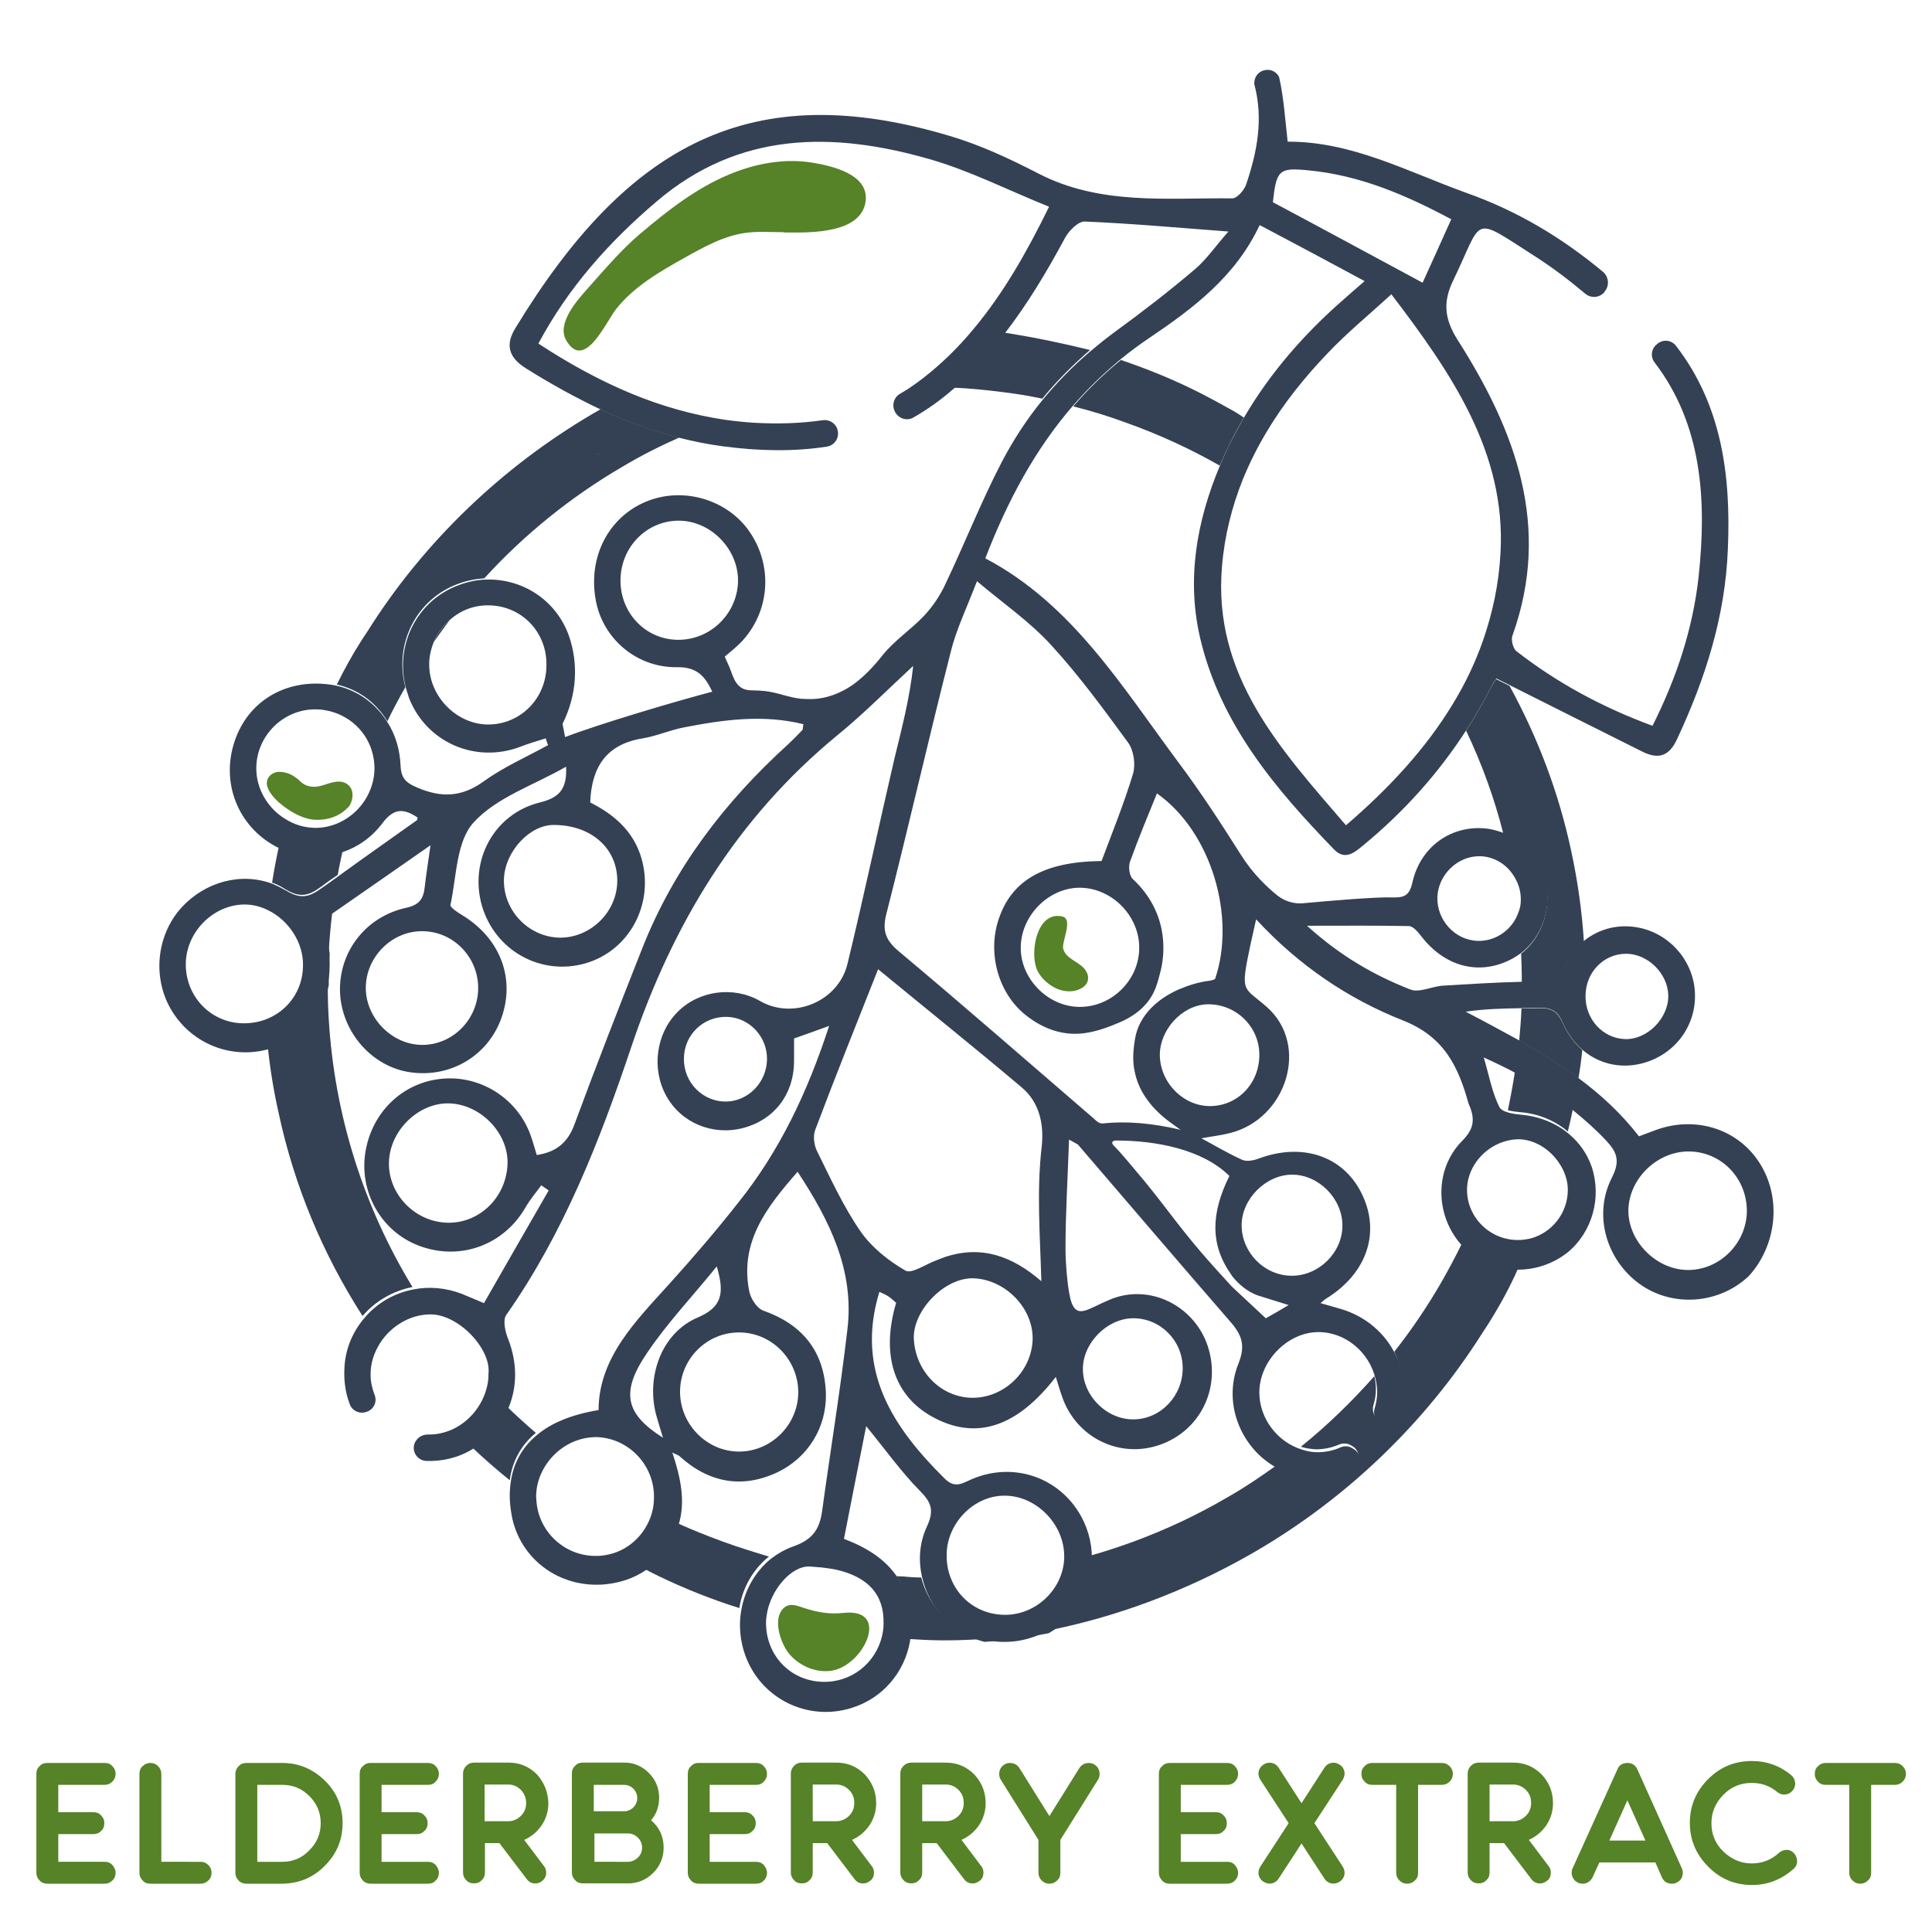 <svg xmlns="http://www.w3.org/2000/svg" xmlns:xlink="http://www.w3.org/1999/xlink" id="Layer_1" x="0px" y="0px" viewBox="0 0 600 600" style="enable-background:new 0 0 600 600;" xml:space="preserve"><style type="text/css">	.st0{fill:#568228;}	.st1{fill:#344154;}</style><path class="st0" d="M18.1,554.3v8.5H29c1,0,1.8,0.3,2.4,1c0.7,0.7,1,1.4,1,2.4s-0.3,1.8-1,2.4c-0.6,0.7-1.5,1-2.4,1H18.1v8.6h14.4 c1,0,1.8,0.3,2.4,1s1,1.5,1,2.4s-0.3,1.8-1,2.4c-0.7,0.7-1.5,1-2.4,1H14.7c-0.9,0-1.8-0.3-2.4-1c-0.7-0.7-1-1.5-1-2.4v-30.7 c0-1,0.3-1.8,1-2.4c0.6-0.7,1.4-1,2.4-1h17.8c1,0,1.8,0.3,2.4,1c0.7,0.7,1,1.5,1,2.4s-0.3,1.7-1,2.4c-0.7,0.7-1.5,1-2.4,1 L18.1,554.3L18.1,554.3z"></path><path class="st0" d="M62.3,578.2c0.9,0,1.7,0.3,2.4,1c0.7,0.7,1,1.5,1,2.4s-0.3,1.8-1,2.4c-0.7,0.7-1.5,1-2.4,1H46.7 c-1,0-1.8-0.3-2.4-1c-0.7-0.7-1-1.5-1-2.4v-30.7c0-1,0.3-1.8,1-2.4c0.7-0.7,1.5-1,2.4-1s1.7,0.3,2.4,1c0.7,0.7,1,1.5,1,2.4v27.3 C50.1,578.2,62.3,578.2,62.3,578.2z"></path><path class="st0" d="M87.7,547.5c5.1,0,9.5,1.9,13.2,5.5s5.5,8.1,5.5,13.2s-1.8,9.5-5.5,13.2c-3.6,3.7-8,5.5-13.1,5.6H76.5 c-0.9,0-1.8-0.3-2.4-1c-0.7-0.7-1-1.5-1-2.4v-30.7c0-0.9,0.3-1.7,1-2.4s1.4-1,2.4-1L87.7,547.5L87.7,547.5z M87.7,578.2 c3.3,0,6.1-1.2,8.4-3.6c2.3-2.3,3.5-5.1,3.5-8.4s-1.2-6.1-3.5-8.4c-2.3-2.3-5.1-3.5-8.4-3.5h-7.8v23.9L87.7,578.2L87.7,578.2z"></path><path class="st0" d="M118.5,554.3v8.5h10.9c0.9,0,1.8,0.3,2.4,1c0.7,0.7,1,1.4,1,2.4s-0.3,1.8-1,2.4c-0.6,0.7-1.4,1-2.4,1h-10.9v8.6 h14.4c0.9,0,1.8,0.3,2.4,1s1,1.5,1,2.4s-0.3,1.8-1,2.4c-0.6,0.7-1.4,1-2.4,1h-17.8c-0.9,0-1.8-0.3-2.4-1c-0.7-0.7-1-1.5-1-2.4v-30.7 c0-1,0.3-1.8,1-2.4c0.7-0.7,1.4-1,2.4-1h17.8c0.9,0,1.8,0.3,2.4,1c0.7,0.7,1,1.5,1,2.4s-0.3,1.7-1,2.4c-0.6,0.7-1.4,1-2.4,1 L118.5,554.3L118.5,554.3z"></path><path class="st0" d="M170.3,560c0,2.5-0.7,4.8-2.1,6.9c-1.4,2-3.2,3.5-5.4,4.5l6.1,8.1c0.6,0.7,0.8,1.6,0.7,2.5 c-0.1,0.9-0.6,1.7-1.3,2.2c-0.8,0.6-1.6,0.8-2.5,0.7c-0.9-0.1-1.7-0.6-2.2-1.3l-8.5-11.2h-4.5v9.1c0,1-0.3,1.8-1,2.4 c-0.6,0.7-1.4,1-2.4,1s-1.8-0.3-2.4-1c-0.7-0.7-1-1.5-1-2.4v-30.7c0-0.9,0.3-1.7,1-2.4s1.4-1,2.4-1h0.2l0.2,0l0.2,0h10.2 c3.4,0,6.3,1.2,8.8,3.7C169,553.6,170.2,556.5,170.3,560L170.3,560z M157.8,565.6c1.6,0,2.9-0.6,4-1.7c1.1-1.1,1.6-2.4,1.6-4 s-0.6-2.9-1.6-4c-1.1-1.1-2.4-1.7-4-1.7h-7.3v11.4H157.8L157.8,565.6z"></path><path class="st0" d="M202.2,565.3c2.6,2.2,3.9,5.1,3.9,8.5c0,3-1.1,5.7-3.2,7.8c-2.2,2.2-4.8,3.3-7.8,3.3h-13.5l-0.2,0l-0.2,0h-0.2 c-0.9,0-1.8-0.3-2.4-1c-0.7-0.7-1-1.5-1-2.4v-30.7c0-1,0.3-1.8,1-2.4c0.6-0.7,1.4-1,2.4-1h0.2l0.2,0l0.2,0h12.3c3,0,5.5,1.1,7.6,3.2 c2.1,2.1,3.2,4.7,3.2,7.7C204.7,561,203.9,563.3,202.2,565.3L202.2,565.3z M197.9,558.4c0-1.1-0.4-2.1-1.2-2.9 c-0.8-0.8-1.8-1.2-2.9-1.2h-9.4v8.2h9.4c1.1,0,2.1-0.4,2.9-1.2C197.5,560.5,197.9,559.5,197.9,558.4L197.9,558.4z M195,578.2 c1.2,0,2.2-0.5,3.1-1.3c0.9-0.9,1.3-1.9,1.3-3.1s-0.4-2.2-1.3-3.1c-0.9-0.9-1.9-1.3-3-1.3h-10.5v8.8L195,578.2L195,578.2z"></path><path class="st0" d="M220.4,554.3v8.5h10.9c0.9,0,1.8,0.3,2.4,1c0.7,0.7,1,1.4,1,2.4s-0.3,1.8-1,2.4c-0.6,0.7-1.4,1-2.4,1h-10.9v8.6 h14.4c0.9,0,1.8,0.3,2.4,1s1,1.5,1,2.4s-0.3,1.8-1,2.4c-0.6,0.7-1.4,1-2.4,1H217c-0.9,0-1.8-0.3-2.4-1c-0.7-0.7-1-1.5-1-2.4v-30.7 c0-1,0.3-1.8,1-2.4c0.6-0.7,1.4-1,2.4-1h17.8c0.9,0,1.8,0.3,2.4,1c0.7,0.7,1,1.5,1,2.4s-0.3,1.7-1,2.4c-0.6,0.7-1.4,1-2.4,1 L220.4,554.3L220.4,554.3z"></path><path class="st0" d="M272.1,560c0,2.5-0.7,4.8-2.1,6.9c-1.4,2-3.2,3.5-5.4,4.5l6.1,8.1c0.6,0.7,0.8,1.6,0.7,2.5 c-0.1,0.9-0.5,1.7-1.3,2.2c-0.8,0.6-1.6,0.8-2.5,0.7c-0.9-0.1-1.7-0.6-2.2-1.3l-8.5-11.2h-4.5v9.1c0,1-0.3,1.8-1,2.4 c-0.6,0.7-1.4,1-2.4,1s-1.8-0.3-2.4-1c-0.7-0.7-1-1.5-1-2.4v-30.7c0-0.9,0.3-1.7,1-2.4s1.4-1,2.4-1h0.2l0.2,0l0.2,0h10.2 c3.4,0,6.3,1.2,8.8,3.7C270.9,553.6,272.1,556.5,272.1,560L272.1,560z M259.7,565.6c1.5,0,2.9-0.6,4-1.7c1.1-1.1,1.6-2.4,1.6-4 s-0.5-2.9-1.6-4c-1.1-1.1-2.4-1.7-4-1.7h-7.3v11.4H259.7z"></path><path class="st0" d="M306.1,560c0,2.5-0.7,4.8-2.1,6.9c-1.4,2-3.2,3.5-5.4,4.5l6.1,8.1c0.6,0.7,0.8,1.6,0.7,2.5 c-0.1,0.9-0.5,1.7-1.3,2.2c-0.8,0.6-1.6,0.8-2.5,0.7c-0.9-0.1-1.7-0.6-2.2-1.3l-8.5-11.2h-4.5v9.1c0,1-0.3,1.8-1,2.4 c-0.6,0.7-1.5,1-2.4,1s-1.8-0.3-2.4-1c-0.7-0.7-1-1.5-1-2.4v-30.7c0-0.9,0.3-1.7,1-2.4s1.5-1,2.4-1h0.2l0.2,0l0.2,0h10.2 c3.4,0,6.3,1.2,8.8,3.7C304.9,553.6,306.1,556.5,306.1,560L306.1,560z M293.7,565.6c1.5,0,2.9-0.6,4-1.7c1.1-1.1,1.6-2.4,1.6-4 s-0.5-2.9-1.6-4c-1.1-1.1-2.4-1.7-4-1.7h-7.3v11.4H293.7z"></path><path class="st0" d="M339.9,548c0.8,0.5,1.3,1.2,1.5,2.1c0.2,0.9,0.1,1.8-0.4,2.6l-11.7,18.7v10.2c0,1-0.3,1.8-1,2.4 c-0.7,0.7-1.5,1-2.4,1s-1.7-0.3-2.4-1c-0.7-0.7-1-1.5-1-2.4v-10.2l-11.7-18.7c-0.5-0.8-0.6-1.7-0.4-2.6c0.2-0.9,0.7-1.6,1.5-2.1 c0.8-0.5,1.6-0.6,2.6-0.4c0.9,0.2,1.6,0.7,2.1,1.5l9.3,14.9l9.3-14.9c0.5-0.8,1.2-1.3,2.1-1.5S339.1,547.5,339.9,548L339.9,548z"></path><path class="st0" d="M366.7,554.3v8.5h10.9c1,0,1.8,0.3,2.4,1c0.7,0.7,1,1.4,1,2.4s-0.3,1.8-1,2.4c-0.6,0.7-1.5,1-2.4,1h-10.9v8.6 h14.4c1,0,1.8,0.3,2.4,1s1,1.5,1,2.4s-0.3,1.8-1,2.4c-0.6,0.7-1.5,1-2.4,1h-17.8c-1,0-1.8-0.3-2.4-1c-0.7-0.7-1-1.5-1-2.4v-30.7 c0-1,0.3-1.8,1-2.4c0.6-0.7,1.5-1,2.4-1h17.8c1,0,1.8,0.3,2.4,1c0.7,0.7,1,1.5,1,2.4s-0.3,1.7-1,2.4c-0.6,0.7-1.5,1-2.4,1 L366.7,554.3L366.7,554.3z"></path><path class="st0" d="M416,548c0.8,0.5,1.3,1.2,1.5,2.1c0.2,0.9,0,1.8-0.5,2.6l-8.8,13.5l8.8,13.5c0.5,0.8,0.7,1.7,0.5,2.6 c-0.2,0.9-0.7,1.6-1.5,2.1s-1.6,0.7-2.6,0.5c-0.9-0.2-1.6-0.7-2.1-1.5l-7.1-10.9l-7.1,10.9c-0.5,0.8-1.2,1.3-2.1,1.5s-1.8,0-2.6-0.5 s-1.3-1.2-1.5-2.1c-0.2-0.9,0-1.8,0.5-2.6l8.8-13.5l-8.8-13.5c-0.5-0.8-0.7-1.7-0.5-2.6c0.2-0.9,0.7-1.6,1.5-2.1s1.6-0.7,2.6-0.5 c0.9,0.2,1.6,0.7,2.1,1.5l7.1,11l7.1-11c0.5-0.8,1.2-1.3,2.1-1.5C414.4,547.3,415.2,547.5,416,548z"></path><path class="st0" d="M447.8,547.5c0.9,0,1.7,0.3,2.4,1c0.7,0.7,1,1.5,1,2.4s-0.3,1.7-1,2.4c-0.7,0.7-1.5,1-2.4,1h-7.4v27.3 c0,1-0.3,1.8-1,2.4c-0.7,0.7-1.5,1-2.4,1s-1.7-0.3-2.4-1c-0.7-0.7-1-1.5-1-2.4v-27.3h-7.4c-1,0-1.8-0.3-2.4-1c-0.7-0.7-1-1.4-1-2.4 s0.3-1.8,1-2.4c0.6-0.7,1.5-1,2.4-1H447.8z"></path><path class="st0" d="M482.3,560c0,2.5-0.7,4.8-2.1,6.9c-1.4,2-3.2,3.5-5.4,4.5l6.1,8.1c0.6,0.7,0.8,1.6,0.7,2.5 c-0.1,0.9-0.5,1.7-1.3,2.2c-0.8,0.6-1.6,0.8-2.5,0.7c-0.9-0.1-1.7-0.6-2.2-1.3l-8.5-11.2h-4.5v9.1c0,1-0.3,1.8-1,2.4 c-0.6,0.7-1.5,1-2.4,1s-1.8-0.3-2.4-1c-0.7-0.7-1-1.5-1-2.4v-30.7c0-0.9,0.3-1.7,1-2.4s1.5-1,2.4-1h0.2l0.2,0l0.2,0h10.2 c3.4,0,6.3,1.2,8.8,3.7C481.1,553.6,482.3,556.5,482.3,560L482.3,560z M469.9,565.6c1.5,0,2.9-0.6,4-1.7c1.1-1.1,1.6-2.4,1.6-4 s-0.5-2.9-1.6-4c-1.1-1.1-2.4-1.7-4-1.7h-7.3v11.4H469.9z"></path><path class="st0" d="M494.6,583c-0.4,0.8-1,1.4-1.9,1.8c-0.9,0.3-1.8,0.3-2.6-0.1c-0.9-0.4-1.4-1-1.8-1.9c-0.3-0.9-0.3-1.8,0.1-2.6 l13.9-30.7c0.5-1.3,1.6-2,3.1-2s2.5,0.7,3.1,2l13.8,30.7c0.4,0.9,0.4,1.7,0.1,2.6c-0.3,0.9-0.9,1.5-1.8,1.9 c-0.8,0.4-1.7,0.4-2.6,0.1s-1.5-0.9-1.9-1.8l-2-4.6l-0.1,0h-17.3L494.6,583L494.6,583z M511,571.6l-5.6-12.5l-5.6,12.5H511z"></path><path class="st0" d="M552.5,575.4c0.7-0.6,1.5-0.9,2.4-0.9c0.9,0,1.7,0.4,2.3,1.1s0.9,1.5,0.9,2.5c0,0.9-0.4,1.7-1.1,2.3 c-3.7,3.3-8,5-12.9,5c-5.3,0-9.9-1.9-13.6-5.7c-3.8-3.8-5.7-8.3-5.7-13.6s1.9-9.8,5.7-13.6c3.8-3.8,8.3-5.6,13.6-5.6 c4.6,0,8.7,1.5,12.2,4.4c0.7,0.6,1.1,1.4,1.2,2.3c0.1,0.9-0.2,1.8-0.8,2.5c-0.6,0.7-1.3,1.1-2.3,1.2c-0.9,0.1-1.8-0.2-2.5-0.8 c-2.3-1.9-4.9-2.8-7.9-2.8c-3.4,0-6.4,1.2-8.8,3.7c-2.4,2.4-3.7,5.4-3.7,8.8s1.2,6.4,3.7,8.8c2.5,2.4,5.4,3.7,8.8,3.7 C547.3,578.7,550.1,577.6,552.5,575.4L552.5,575.4z"></path><path class="st0" d="M588.5,547.5c0.9,0,1.7,0.3,2.4,1c0.7,0.7,1,1.5,1,2.4s-0.3,1.7-1,2.4c-0.7,0.7-1.5,1-2.4,1h-7.4v27.3 c0,1-0.3,1.8-1,2.4c-0.7,0.7-1.5,1-2.4,1s-1.7-0.3-2.4-1c-0.7-0.7-1-1.5-1-2.4v-27.3H567c-1,0-1.8-0.3-2.4-1c-0.7-0.7-1-1.4-1-2.4 s0.3-1.8,1-2.4c0.7-0.7,1.5-1,2.4-1H588.5z"></path><g id="_2XtjF9">	<path class="st1" d="M305.4,509.1c6.7,1.7,13.9,0.7,19.9-2.7C318.7,507.7,312,508.6,305.4,509.1z M102.3,297.8  c-0.1-0.7-0.1-1.4-0.2-2c-0.1,1.5-0.2,3-0.2,4.6c-0.1,1.7-0.1,3.5-0.1,5.2C102.3,303.1,102.5,300.5,102.3,297.8L102.3,297.8z"></path>	<path class="st1" d="M546.9,361.9c-6.5-11-19.8-15.5-32.3-11.1c-1.7,0.6-3.4,1.3-5.6,2.1c-5.5-7.1-11.9-13-18.8-18.1  c-5.8-4.3-12-8.1-18.4-11.7c-5.5-3-11-6-16.6-8.9c5.9-0.9,11.6-1,17.3-1.1c1.9,0,3.8-0.1,5.7-0.1c3.8-0.1,5.7,1.2,7.2,4.8  c1.5,3.3,3.5,6,5.9,8.1c4.9,4.3,11.4,6,18,4.5c10.1-2.3,17.1-10.9,17.1-21.1c0-9.9-6.9-18.6-16.5-21c-6.6-1.6-13-0.1-18,3.9  c-2.5,2.1-4.7,4.8-6.2,8.1c-1.7,3.6-3.8,4.4-7.4,4.5c-1.9,0-3.8,0.1-5.7,0.1c-8.1,0.2-16.2,0.7-24.4,1.2c-3.5,0.2-7.4,2.3-10.2,1.2  c-11.2-4.4-21.6-10.3-32.1-19.8c11.8,0,21.7-0.1,31.6,0.1c1.4,0,2.9,1.9,4,3.3c7,9,17.1,11.9,26.6,7.6c1.6-0.7,3-1.6,4.4-2.6  c6.2-4.9,9.3-13.2,7.7-21.8c-1.3-6.9-6.6-12.7-13.2-15.4c-2.1-0.8-4.4-1.4-6.7-1.5c-10.3-0.5-19.3,6.1-21.7,17  c-0.9,4.1-2.8,4.6-6.2,4.5c-4.9-0.2-20.1,1.1-27.6,1.8c-2.9,0.3-5.8-0.6-8.1-2.4c-3.1-2.5-7.6-6.7-11.3-12.6  c-6.2-9.8-12.5-19.5-19.4-28.7c-17.5-23.5-33-49.2-60-63.4c6.9-17.9,15.5-33.9,27.3-47.5c4.5-5.2,9.4-9.9,14.8-14.4  c2.8-2.3,5.8-4.5,8.9-6.6c13.5-9.1,26.7-19,34.2-35c11,5.8,21.5,11.4,32.6,17.4c-2.8,2.4-4.5,3.9-6.3,5.5  c-12.3,10.7-22.9,22.8-31,36.6c-2.8,4.8-5.4,9.7-7.5,14.9c0,0.1,0,0.1-0.1,0.2c-7.3,17.4-10.5,35.5-6.1,54  c6.3,26.4,23.2,46.4,41.5,65.3c3.4,3.5,6.3,1,9.1-1.3c12.6-10.4,23.3-22.3,32-35.8c2.7-4.1,5.1-8.4,7.4-12.8c0.8-1.6,1.8-3,1.9-3.2  c1.4,0.7,2.8,1.4,4.2,2.1c14.1,7.1,27.7,13.9,41.3,20.7c4.9,2.4,8.2,1.3,10.6-3.9c8.8-18.8,15-38.2,15.8-59  c1-22.9-1.9-44.8-16.1-63.2c-1.4-1.8-3.9-2.1-5.7-0.7c-0.1,0.1-0.2,0.1-0.2,0.2c-1.8,1.3-2.1,3.9-0.8,5.6  c14.8,19.3,16.3,42.7,13.7,66.8c-1.8,16-6.8,31.2-14.3,46.1c-15.5-5.7-29.6-13.3-42.3-23.2c-1-0.8-1.7-3.5-1.2-4.8  c12.2-33.9,0.9-63.7-17-91.8c-4.2-6.6-4.6-11.9-1.4-18.5c9.5-19.6,5.4-20.3,25.1-7.7c5.5,3.5,10.8,7.5,15.9,11.8  c1.8,1.5,4.4,1.3,5.9-0.4l0-0.1c1.7-1.8,1.5-4.7-0.4-6.3c-12.5-10.4-26.3-18.8-42.4-24.5c-18.3-6.6-35.6-16-55.5-15.9  c-0.8-7-1.2-13.5-2.6-19.8c-0.1-0.4-0.3-0.8-0.6-1.1c-2.2-2.6-6.6-1.4-7.1,2c-0.1,0.5-0.1,0.9,0,1.3c2.8,10.7,0.8,20.8-2.6,30.9  c-0.6,1.8-2.9,4.4-4.4,4.3c-20.3-0.2-40.9,2.2-60.1-7.7c-8.9-4.6-18.1-8.9-27.6-11.7C233.6,23.9,195,44.4,160,102  c-3,4.9-2.2,8.9,3.2,12.3c7.6,4.8,15.4,9.1,23.4,12.9c7.9,3.7,16,6.7,24.5,8.8c4.4,1.1,8.8,2,13.4,2.6c11.2,1.5,22,1.7,32.3,0.1  c2.6-0.4,4.1-3.1,3.2-5.5c0,0,0-0.1,0-0.1c-0.7-1.8-2.6-2.9-4.5-2.6c-6.9,1-13.9,1.2-21.2,0.8c-3-0.2-6-0.5-8.9-0.9  c-10.2-1.5-20-4.3-29.4-8.2c-9.9-4.1-19.5-9.4-28.8-15.5c9.4-17.6,22.1-31.7,36.8-44.2c25.5-21.7,54.6-21.7,84.6-13.1  c12.6,3.6,24.5,9.7,37.2,14.8c-6.9,14.1-14.2,26.9-23.4,37.9c-4.7,5.7-9.9,10.8-15.8,15.4c-1.2,0.9-2.4,1.8-3.6,2.6  c-1.1,0.8-2.3,1.5-3.5,2.2c-1.9,1.1-2.6,3.5-1.6,5.5c0,0.1,0.1,0.1,0.1,0.2c1.1,2,3.6,2.8,5.6,1.7c4.4-2.5,8.6-5.5,12.6-9  c1.2-1,2.3-2.1,3.5-3.2c4.5-4.4,8.5-9.1,12.3-13.9c7.2-9.3,13.2-19.4,18.8-29.8c1.2-2.2,4.1-5.1,6.1-5c14.4,0.6,28.7,1.9,44.6,3.1  c-3.9,4.4-6.8,8.7-10.5,11.8c-8,6.8-16.3,13.2-24.8,19.4c-2.6,1.9-5.2,4-7.7,6.1c-5.4,4.6-10.3,9.6-14.8,15.1  c-4.8,5.9-9,12.3-12.6,19.2c-6.4,12.3-11.5,25.3-17.5,37.9c-1.6,3.5-3.9,6.9-6.5,9.7c-4.1,4.4-9.4,7.8-13.1,12.5  c-2.7,3.4-5.7,6.6-9.2,9.1c-3.8,2.6-8.1,4.3-12.7,4.4c-1.1,0-2.3,0-3.4-0.1c-3.8-0.4-7.4-2-11.2-2.4c-1.2-0.1-2.5-0.2-3.7-0.2  c-1.1,0-2.2-0.1-3.2-0.6c-1.5-0.8-2.4-2.3-3-3.8c-0.4-1-0.7-1.9-1.1-2.9c-0.1-0.3-1.4-3-1.4-3.2c1.9-1.6,3.5-2.9,5-4.4  c8.9-9.3,10.1-23.4,2.8-34.2c-6.9-10.2-20.8-14.3-32.3-9.5c-11.7,4.9-18,17.2-15.6,30.5c2.1,11.9,12.6,21.1,25.3,20.9  c6.2-0.1,8.7,2.9,10.9,7.6c-11.7,3.1-34.7,9.9-45.7,14.1l-0.8-4.1c4.6-9.2,4.9-18.9,2-27.3c-4-11.3-14.7-18-26.1-17.5  c-2.7,0.1-5.4,0.7-8.1,1.7c-13.1,4.8-20,18.8-16.4,32.1c0.3,1,0.6,1.9,0.9,2.9c5.4,13.9,20.7,20.5,34.6,15.2c2.6-1,5.3-1.8,7.9-2.6  c0.2,0.7,0.4,1.4,0.7,2.1c-6.7,3.7-13.8,6.8-19.9,11.2c-6.9,5-13.2,5.2-20.7,2c-3.5-1.5-5-2.8-5.2-6.8c-0.2-5-1.6-9.6-4-13.4  c-3.5-5.7-9.1-9.9-15.7-11.4c-0.7-0.2-1.5-0.3-2.2-0.4c-13.8-1.9-25.6,5.2-29.7,17.8c-4.2,12.7,1.1,26.1,12.7,32.4  c0.4,0.2,0.8,0.4,1.2,0.6c6.4,3,13.4,3.4,19.8,1.2c4.7-1.6,9-4.6,12.3-9c3.6-4.8,6.7-4.5,10.9-1.7c-0.1,0.4-0.1,0.7-0.2,0.8  c-8.1,5.8-16.3,11.5-24.4,17.4c-1.7,1.2-3.4,2.5-5.2,3.7c-3.7,2.7-6.4,3.6-11,0.8c-1.4-0.8-2.8-1.5-4.2-2.1  c-9.8-3.7-20.9-0.7-28.3,7.3c-8,8.8-9.2,22.4-2.8,32.5c6.4,10.1,18.5,14.7,29.9,11.5c0.5-0.1,0.9-0.3,1.4-0.4  c9-3,15.3-10.4,17.2-19.4c0-1.8,0-3.5,0.1-5.2c0-1.5,0.1-3,0.2-4.6c-0.5-3.4-1.5-6.8-2.2-10.4c1.1-0.8,2.2-1.5,3.3-2.3  c9.7-6.7,19.4-13.5,30.2-21c-0.8,5.7-1.4,9.4-1.8,13c-0.4,3.6-1.6,5.5-5.7,6.4c-12.8,2.8-21.1,13.9-20.6,26.4  c0.6,12.4,10,23,21.8,24.7c12.5,1.8,24.1-5.1,28.3-16.8c4.4-12.3-0.3-24.7-12-31.9c-1.5-0.9-4-2.5-3.8-3.3  c1.9-8.8,1.8-19.7,7.2-25.6c7.1-7.8,18.6-11.5,28.7-17.3c0.4,7.3-2.5,9.7-8.1,11.1c-14.3,3.5-22.1,18.1-18,32.2  c4.1,13.8,18.2,21.7,32,17.8c13.8-3.9,21.6-18.6,17.5-32.7c-2.5-8.5-8.6-13.6-15.9-17.3c0.4-11.1,5.1-18.1,16.3-19.9  c4.3-0.7,8.5-2.6,12.8-3.4c12.3-2.4,24.6-4.1,37.1-1c-0.2,1.1-0.1,1.7-0.4,1.9c-1.4,1.5-2.9,3-4.4,4.4  c-19.6,17.8-35.4,38.4-45.2,63.2c-7.2,18.2-14.3,36.4-21.1,54.8c-2.1,5.7-5.7,8.6-11.7,9.5c-0.7-2.2-1.2-4.2-1.9-6.1  c-3.7-10.4-13.6-17.5-24.6-17.7c-13.1-0.2-24.1,8.9-26.6,22.2c-2.4,12.7,4.7,25.4,16.6,29.8c12.8,4.8,26.4-0.3,33.1-12.1  c1.4-2.4,3.2-4.5,4.8-6.7c0.8,0.5,1.5,1.1,2.3,1.6c-6.7,11.6-13.4,23.3-20.1,35c-3.1-1.3-5-2.1-6.9-2.9c-5-1.9-10.1-2.3-14.8-1.4  c-6.1,1.1-11.6,4.3-15.5,9c-3.4,4-5.7,9.1-6.1,14.8c-0.3,4.2,0.2,8.2,1.6,11.8c0.7,2.1,3,3.2,5.1,2.5c0.1,0,0.2-0.1,0.3-0.1  c2.2-0.8,3.2-3.2,2.3-5.3c-0.7-1.9-1.2-3.9-1.2-6c-0.1-3.7,1.1-7.1,3-10.1c3.3-5.1,9.1-8.7,15.3-8.8c0,0,0.1,0,0.1,0  c8.8-0.2,19.1,10.7,18.2,18.4c0,1.4-0.1,2.8-0.5,4.2c-1.4,5.8-5.5,10.7-10.7,13.1c-2.2,1-4.7,1.6-7.2,1.6c-0.1,0-0.3,0-0.4,0  c-1.4,0-2.8,0.6-3.6,1.8l-0.1,0.1c-1.8,2.6,0,6.1,3.1,6.3c5.1,0.2,10.1-1,14.5-3.7c1.8-1.1,3.4-2.4,5-3.9c2.6-2.6,4.7-5.5,6-8.6  c2.9-6.7,2.9-14.3,0-21.7c-0.9-2.2-1.7-5.8-0.6-7.4c17.9-25.5,29.1-54.2,38.9-83.4c12.8-38,32.7-71,64-96.7  c8.2-6.7,15.7-14.3,23.5-21.5c-1.1,10.2-3.6,19.6-5.9,29.1c-4.9,21.1-9.4,42.3-14.5,63.4c-2.8,11.7-16.8,17.5-27.1,11.6  c-8.3-4.8-19.2-3.3-25.8,3.5c-6.6,6.7-8,17.6-3.4,25.9c4.6,8.4,14.4,12.5,23.9,10c9.6-2.5,15.7-10.4,15.8-20.5c0-2.3,0-4.6,0-7.3  c3.1-1.1,6.3-2.2,10.9-3.9c-6.8,20.8-15.4,38.8-28,54.6c-6.9,8.8-14.2,17.3-21.7,25.6c-10.3,11.4-21.9,22.9-21.9,39.1  c-8.4,1.4-14.7,4-19.2,7.8c-4.6,3.8-7.3,8.8-8.1,14.7c-0.4,2.8-0.4,5.7,0.1,8.9c1.9,14.2,14.6,24.2,29.5,22.7  c4.6-0.5,8.6-1.9,12.1-4.2c3.6-2.5,6.5-5.9,8.8-10.3c0.6-1.2,1.2-2.5,1.6-3.8c2.3-7.3,0.7-14.8-1.9-22.6c1.4,0.7,1.9,0.8,2.2,1.1  c9.1,8.3,19.5,10.2,30.5,5c9.4-4.5,15.2-13.9,15-24.3c-0.4-13.2-7.3-21.6-19.5-25.9c-1.9-0.7-3.8-3.6-4.3-5.9  c-3.1-15.5,5.5-26.3,15-37.2c10,15.2,17.6,30.6,15.5,48.7c-2.2,19-5.3,37.8-7.9,56.8c-0.8,5.5-2.9,8.7-8.8,10.8  c-2.6,0.9-5,2.3-7.1,3.9c-4.9,4-8.1,9.7-9.2,16c-0.8,4.6-0.4,9.5,1.3,14.1c4.9,13.4,19.4,20.5,33,16.2c9.7-3,16.4-11.1,18.1-20.6  c0.7-4,0.6-8.1-0.5-12.3c-0.7-2.7-1.8-5.1-3.1-7.2c-3.8-6-9.8-9.7-16.9-12.4c2.3-11.9,4.6-23.3,6.9-35c5.9,7.2,10.8,14.1,16.6,20  c3.6,3.6,4.6,6.1,2.3,11.1c-2.5,5.3-2.8,11.2-1.3,16.7c1.6,6.2,5.5,11.9,10.9,15.5c2.6,1.7,5.4,3,8.3,3.7  c6.6-0.5,13.3-1.4,19.9-2.7c1.7-1,3.3-2.1,4.7-3.4c5.7-5.2,8.7-12.5,8.7-19.9c0-5-1.4-10.1-4.3-14.6c-7-10.9-20.4-15.1-32.6-10.1  c-3,1.2-5.4,3.3-8.7,0.1c-16.2-16-27.9-33.6-20.4-58.1c0.8,0.4,1.9,0.8,2.8,1.4c0.9,0.6,1.7,1.4,2.4,2  c-4.9,16.6-0.4,29.5,12.2,35.9c13.1,6.7,25.5,2.5,37.4-12.9c0.7,2.2,1.2,4.1,1.9,6c4.3,12.8,17.8,19.5,30.4,15.1  c12.6-4.4,19.1-17.7,14.9-30.6c-4.1-12.5-18-19.7-30.4-14.5c-6.6,2.7-10,6-11.9,1c-1.3-3.5-1.9-13.1-1.9-16.7c0-11,0.7-22.1,1.1-34  c1.9,1.1,2.5,1.3,2.9,1.7c15.8,18.4,31.5,36.8,47.4,55.1c3.5,4.1,4.5,7.3,2.3,12.8c-5,12.5,0.9,26.5,12.2,32.5  c1.4,0.7,2.8,1.4,4.4,1.9c6.5,2.1,13.1,1.6,18.8-0.9c2.8-1.2,3.2-5,0.7-6.8c-0.2-0.1-0.3-0.2-0.5-0.3c-1.1-0.8-2.6-1-3.9-0.4  c-2.2,1-4.7,1.5-7.2,1.5c-1.6,0-3.2-0.3-4.7-0.8c-7.6-2.3-13.3-9.6-13.3-17.8c0-9.5,8.5-18.5,18-18.7c8.6-0.2,16.2,6.2,18.1,14.6  c0.3,1.3,0.5,2.7,0.5,4c0,1.7-0.3,3.5-0.8,5.1c-0.5,1.6,0.1,3.2,1.4,4.2c0.2,0.1,0.4,0.3,0.6,0.5c2.1,1.7,5.3,0.7,6-1.9l0-0.1  c2-6.7,1.4-13.6-1.5-19.4c-3.2-6.6-9.2-11.9-17-14.2c-2-0.6-3.9-1.1-6.3-1.8c0.9-0.7,1.3-1.2,1.9-1.5c12.7-7.9,16.9-20.8,10.7-32.9  c-5.8-11.4-18.4-15.5-31.8-10.5c-1.6,0.6-3.7,1-5.1,0.4c-4.2-1.9-8.1-4.2-12.7-6.7c3.3-0.6,6.1-0.9,8.8-1.6  c17.6-4.3,25-27.3,11.5-39.2c-7.4-6.5-8.3-4-5-19.6c0.5-2.2,1-4.4,1.7-7.6c13.2,14.3,28.6,24.7,45.6,31.4  c12.9,5.1,17.2,14.4,20.4,25.9l0.1,0.2c1.9,4.4,1.7,7.5-2.1,11.3c-8.9,9-8.4,23.7,0.2,32.8c0,0,0.1,0.1,0.1,0.1  c4.6,4.8,11.1,7.2,17.5,7.1c5.3-0.1,10.6-1.9,15-5.4c7.6-6.3,10.6-17,7.4-26.6c-1.4-4-3.8-7.4-7-10.1c-4-3.4-9.2-5.5-14.8-6  c-1.1-0.1-2.5-0.3-3.8-0.6c-1.5-0.4-2.7-1-3.1-1.9c-2.2-4.4-3.1-9.5-4.8-15.3c3.5,1.6,6.9,3.2,10.2,5c6.5,3.5,12.4,7.3,17.9,11.7  c3.4,2.8,6.7,5.7,9.8,9c3.3,3.5,4.6,6.2,2,11.4c-6,11.5-2,25.5,8.3,33.1c10.2,7.5,24.8,6.5,34.1-2.3  C551.5,387.1,553.4,372.8,546.9,361.9L546.9,361.9z M505,296.2c6.8,0,13,6.2,13.1,13c0.1,7-6.5,13.7-13.4,13.5  c-6.9-0.2-12.4-6.2-12.3-13.4C492.4,302,498,296.2,505,296.2L505,296.2z M459.6,265.9c4.1,0.1,7.8,2.2,10.1,5.5  c1.7,2.4,2.7,5.2,2.6,8.3c0,1.3-0.3,2.6-0.8,3.8c-1.8,5.1-6.8,8.8-12.4,8.7c-7.2-0.1-13-6.5-12.7-13.7  C446.7,271.6,452.7,265.8,459.6,265.9L459.6,265.9z M466,171.6c-0.5,9.8-2.5,18.9-5.5,27.5c-2.4,6.8-5.5,13.3-9.3,19.5  c-8.4,13.9-19.9,26.3-33.2,37.7c-20.4-23.7-41.4-46.4-38.5-80.4c0.8-9.6,3.1-18.6,6.5-27.1c2.1-5.1,4.6-10.1,7.5-14.9  c5.2-8.7,11.7-16.8,19-24.4c5.9-6.2,12.6-11.7,19.6-18.1C450.8,115.9,467.7,140.6,466,171.6L466,171.6z M406.3,52.9  c16,1.5,30.4,7.7,44.4,15.2c-3.3,7.4-6.1,13.5-8.9,19.7c-15.6-8.4-31.1-16.8-46.5-25C396.4,52.8,397.2,52,406.3,52.9L406.3,52.9z   M151.8,225c-9.7,0.1-18.3-8.4-18.5-18.2c-0.1-2.6,0.5-5.1,1.4-7.4c1.1-2.7,2.8-5,5-6.9c3.3-2.9,7.5-4.6,12.1-4.5  c10.1,0.1,18,8.2,17.9,18.4C169.8,216.7,161.8,224.9,151.8,225L151.8,225z M109.3,253c-3.2,2.6-7.3,4.2-11.7,4.1  c-3.2-0.1-6.2-1-8.9-2.7c-5.5-3.3-9.2-9.4-9.1-16c0.1-10,8.5-18.2,18.4-18.1c1.1,0,2.2,0.1,3.2,0.3c7.2,1.3,13,6.7,14.6,13.8  c0.3,1.3,0.5,2.7,0.5,4.1C116.3,244.3,113.5,249.6,109.3,253L109.3,253z M82.5,316.6c-2.1,0.8-4.5,1.2-6.9,1.2  c-10.1-0.1-18-8.3-17.9-18.5c0.1-9.9,8.6-18.4,18.3-18.4c2.6,0,5.1,0.7,7.3,1.8c6.3,3.1,11,10,10.8,17.3  C94,307.8,89.2,314.1,82.5,316.6L82.5,316.6z M148.5,306.8c0,9.9-8.1,17.9-17.7,17.7c-9.2-0.2-17.2-8.4-17.2-17.7  c0-9.7,8.3-17.9,17.9-17.6C140.9,289.4,148.5,297.3,148.5,306.8L148.5,306.8z M191.7,273.5c0,9.7-8.3,17.8-17.9,17.7  c-9.7-0.2-17.6-8.5-17.3-18.2c0.3-8.6,8.1-17,15.7-16.8C183.7,256.3,191.7,263.5,191.7,273.5L191.7,273.5z M210.5,198.7  c-10-0.1-17.9-8.3-17.8-18.6c0.1-10.2,8.1-18.4,18.1-18.4c10,0,18.7,9,18.4,19.1C228.8,190.8,220.5,198.8,210.5,198.7L210.5,198.7z   M138.3,379.7c-9.9-0.6-17.9-9.2-17.5-19c0.4-10,9.7-18.7,19.4-18c9.7,0.7,18,9.8,17.4,19.2C157,372.3,148.4,380.3,138.3,379.7z   M225.5,342.1c-7.2,0.1-13.2-5.9-13.1-13.3c0-7.4,6-13.2,13.4-13c6.9,0.2,12.5,6.1,12.4,13.2C238.1,336.1,232.4,342,225.5,342.1  L225.5,342.1z M202.6,469.3c-1.5,6-5.9,10.9-11.6,12.9c-1.8,0.6-3.7,1-5.7,1c-9.8,0.2-18-7.4-18.7-17c0-0.5-0.1-1-0.1-1.4  c0-5.5,2.7-10.6,6.8-14.1c3.2-2.7,7.2-4.3,11.5-4.4c9.9,0,18.2,8.2,18.3,18.3C203.1,466.2,203,467.8,202.6,469.3L202.6,469.3z   M203.8,439.5c0.6,2.2,1.3,4.3,2.1,7c-11.7-7.4-13.3-14.1-4.9-26.4c6.2-9.2,13.9-17.3,21.6-26.8c2.4,8.2,1.8,12.6-6,15.9  C205.4,414,200.6,427.6,203.8,439.5L203.8,439.5z M247.9,432c0.2,10.2-8.2,18.8-18.4,18.8c-9.8,0-18.1-8.2-18.3-18.2  c-0.2-10.3,8.1-18.8,18.3-18.8S247.7,422.2,247.9,432z M274.4,504.2c0,1.4-0.2,2.7-0.5,4c-2,8.3-9.5,14.4-18.5,14.1  c-10.1-0.3-17.7-8.4-17.5-18.7c0-0.7,0.1-1.3,0.2-2c1.1-7.7,7.6-15.4,13.4-15.1c1.3,0.1,2.6,0.2,3.8,0.3c1.6,0.2,3.1,0.4,4.5,0.7  C269.7,489.8,274.6,495.3,274.4,504.2L274.4,504.2z M311.7,464.5c9.9-0.2,18.8,8.7,18.8,18.8c0,0.7,0,1.4-0.1,2  c-1.1,9-9,16.2-18.3,16.2c-7.8,0-14.3-4.7-16.9-11.6c-0.8-2.1-1.2-4.3-1.2-6.7C293.8,473.5,302.1,464.6,311.7,464.5L311.7,464.5z   M351.8,409.4c8.5-0.1,15.5,6.9,15.5,15.5c0,8.6-6.8,15.8-15.2,15.9c-8.3,0.1-15.7-7.1-15.8-15.5  C336.2,417.2,343.7,409.5,351.8,409.4z M302.2,434.1c-10,0-17.9-8.2-18.4-18.3c-0.4-8.8,9.7-19.3,18.8-18.8  c9.6,0.5,18.2,9.1,18.1,18.8C320.5,425.7,312.1,434,302.2,434.1L302.2,434.1z M323.5,356.2c-1.6,13.8-0.5,27.2-0.1,41.7  c-9-7.8-18.6-11.3-30-7.5c-0.9,0.3-1.7,0.7-2.6,1c-3.3,1.2-7.7,4.3-9.6,3.2c-5.2-3-10.5-7.2-13.9-12.1c-5.4-7.8-9.4-16.6-13.6-25.1  c-0.9-1.8-1.2-4.5-0.6-6.3c6.2-16.5,12.8-32.9,19.6-50.1c14.7,12.1,29.8,24.2,44.6,36.7C322.8,342.3,324.3,349.2,323.5,356.2  L323.5,356.2z M339.6,347.3c-20.1-17.3-40.1-34.8-60.4-51.8c-4.2-3.5-5.3-6.5-3.9-11.8c6.9-27.1,13.1-54.3,20-81.4  c1.7-6.9,4.9-13.4,8.1-21.8c8.3,7,16.6,12.7,23.2,20c8.6,9.4,16.2,19.8,23.8,30.2c1.7,2.4,2.3,6.7,1.5,9.5  c-2.8,9.3-6.5,18.4-9.8,27.2c-18,0.2-28,6-32,18.2c-3.5,10.6,0,23,8.5,29.7c5.2,4.1,11.2,6.4,17.9,5.6c3.9-0.5,7.5-1.8,11-3.3  c5.2-2.2,9.5-5.6,11.5-11.1c0.6-1.7,1.1-3.5,1.5-5.2c0.8-3.4,1-6.9,0.6-10.4c-0.8-7-4.2-13.2-9.3-17.9c-1.1-1-1.4-3.8-0.9-5.3  c2.6-7.2,5.5-14.2,8.4-21.3c17.1,12.1,24.5,38.5,18.1,57.5c-0.1,0.3-0.8,0.5-1.9,0.7c-3.3,0.4-6.4,1.4-9.5,2.7  c-6.5,2.9-12.3,8-13.5,15.3c-0.6,3.6-0.9,7.1,0,10.7c1.4,6.3,5.6,11.3,10.7,15.1c0.6,0.4,1.2,0.9,1.8,1.3c0.5,0.3,1.2,1,1.8,1.2  c-8.9-2.1-17-2.8-24.4-2C341.2,348.9,340.6,348.2,339.6,347.3L339.6,347.3z M353.8,294.3c0,10.1-8.6,18.6-18.8,18.4  c-9.7-0.2-18.1-8.8-18-18.5c0.1-10.1,9-18.8,18.8-18.5C345.5,276,353.8,284.5,353.8,294.3z M401.3,364.8c8.2,0,15.6,7.4,15.6,15.8  c0,8.4-7.3,15.6-15.7,15.6c-8.5,0-15.6-7.2-15.6-15.7C385.6,372.4,393.1,364.8,401.3,364.8L401.3,364.8z M381.8,365.2  c-5.8,11.7-6,21.4,0.6,30.7c0,0,0.1,0.1,0.1,0.2c1.6,2.1,3.6,3.9,5.9,5.2c0.6,0.3,1.3,0.7,2.2,1c2.9,0.9,5.7,1.8,9.6,3  c-2.7,1.6-4.9,2.9-7.1,4.1c-3.6-3.4-7.1-6.6-10.5-9.8c-3.2-3.5-6.4-7-9.5-10.6c-8.4-9.8-12.3-16-20.7-25.8c0,0-4.7-5.7-6.5-7.4  c-0.9-0.9-0.5-1.6,0.7-1.6C359.2,354.2,373.5,357,381.8,365.2L381.8,365.2z M391.1,327.4c0.1,8.9-6.5,15.9-15,16.1  c-8.3,0.2-15.6-6.9-15.9-15.5c-0.2-8,6.7-15.7,14.5-16.1C383.6,311.6,391,318.6,391.1,327.4L391.1,327.4z M465.8,355  c1.7-0.7,3.5-1.1,5.4-1.2c5.1-0.1,10.1,3,13,7.4c1.7,2.5,2.7,5.4,2.7,8.3c0,7.2-4.9,13.3-11.5,15.1c-1.3,0.3-2.6,0.5-4,0.5  c-5.7,0-10.7-3-13.5-7.5c-1.4-2.3-2.3-5-2.3-7.9C455.5,363.3,459.9,357.4,465.8,355L465.8,355z M523.9,394.4  c-9.7-0.2-18.3-9-18.2-18.6c0.2-9.9,9.2-18.5,19.2-18.2c10,0.3,17.8,8.6,17.6,18.9C542.2,386.4,533.8,394.6,523.9,394.4z"></path></g><path class="st0" d="M244.6,513c0.1,0.1,0.2,0.2,0.3,0.4c3.1,3.8,8.1,6.1,13,5.5c10.2-1.2,19-19.6,4.1-18c-4.5,0.5-8.3-0.2-12.5-1.6 c-2.4-0.8-4.7-1.7-6.6,0.6C240.2,503.3,242.3,509.7,244.6,513L244.6,513z"></path><path class="st0" d="M321.2,295.5c-0.1,2.3,0.3,4.5,1,6c1.2,2.4,3.5,4.4,5.9,5.5c2.1,0.9,4.5,1.2,6.7,0.4c1.1-0.4,2.2-1.1,2.8-2.2 c0.5-1.1,0.4-2.4-0.2-3.4c-1.6-3.1-6.3-3.7-7.2-7.1c-0.6-2.2,3.3-9.4-0.4-10.1C324.1,283.4,321.4,289.8,321.2,295.5L321.2,295.5z"></path><path class="st0" d="M109.3,248.4c0.4-1.6,0.2-3.4-1-4.5c-2.3-2.1-5.2-0.9-7.8-0.1c-2.6,0.9-5.2,0.8-7.2-1.1c-1.9-1.8-3.9-3-6.7-3 c-2.2,0.1-4,1.8-3.7,4c0.4,2.5,2.9,4.9,4.8,6.4c3,2.3,6.6,4.4,10.5,4.5c3.5,0.1,7-1,9.5-3.5C108.5,250.5,109,249.5,109.3,248.4 L109.3,248.4z"></path><path class="st0" d="M244.2,72.2c8,0.1,23.1,0.2,24.6-9.5c1.3-8.6-10.5-11.2-16.6-12.2c-8.7-1.4-17.7,0.3-25.8,3.7 c-10.3,4.3-19.2,11.3-27.7,18.5c-5.7,4.8-11.2,11.3-16.2,16.9c-3.2,3.6-9.8,10.9-6.6,16.2c5.7,9.6,12.4-6.1,15.5-9.9 c5.5-6.9,13.4-11.5,21.1-15.8c6.1-3.4,12.3-6.9,19.2-7.8c3.7-0.5,7.5-0.2,11.3-0.2C243.5,72.2,243.8,72.2,244.2,72.2L244.2,72.2z"></path><path class="st1" d="M381,126.5c-1.9-1.1-3.8-2.1-5.7-3.1c-1.5-0.8-3-1.6-4.5-2.3c-0.3-0.1-0.5-0.3-0.8-0.4 c-7.2-3.5-14.5-6.4-21.9-8.9c-5.4,4.4-10.3,9.2-14.8,14.4c5.6,1.4,11.1,3.1,16.5,5.1c10.1,3.6,19.9,8.1,29,13.3 c2.2-5.2,4.7-10.2,7.5-14.9C384.6,128.5,382.9,127.5,381,126.5L381,126.5z M157.4,436.8c-1.4,3.1-3.4,6.1-6,8.6 c-1.6,1.5-3.2,2.8-5,3.9c3.8,3.6,7.8,7.1,11.9,10.4c0.8-5.9,3.5-10.9,8.1-14.7C163.4,442.4,160.3,439.6,157.4,436.8L157.4,436.8z  M99.9,285.4c0.7,3.6,1.7,7,2.2,10.4c0.2-4.2,0.6-8.4,1.1-12.6C102.1,283.9,101,284.6,99.9,285.4L99.9,285.4z M86.6,262.9 c-0.8,3.7-1.5,7.4-2.1,11.2c1.4,0.5,2.8,1.2,4.2,2.1c4.6,2.8,7.3,1.9,11-0.8c1.7-1.3,3.4-2.5,5.2-3.7c0.4-2.5,1-5,1.5-7.5 C100.1,266.4,93,266,86.6,262.9L86.6,262.9z M102.1,316.6c-0.2-3.3-0.3-6.5-0.3-9.8v-1.2c-1.9,9.1-8.2,16.4-17.2,19.4 c-0.5,0.2-0.9,0.3-1.4,0.4c0.7,6.7,1.8,13.4,3.3,20.1c4.9,23,13.9,44.2,26.1,63.2c3.9-4.6,9.4-7.8,15.5-9 C113,374.9,103.9,346.5,102.1,316.6L102.1,316.6z M381,126.5c-1.9-1.1-3.8-2.1-5.7-3.1c-1.5-0.8-3-1.6-4.5-2.3 c-0.3-0.1-0.5-0.3-0.8-0.4c-7.2-3.5-14.5-6.4-21.9-8.9c-5.4,4.4-10.3,9.2-14.8,14.4c5.6,1.4,11.1,3.1,16.5,5.1 c10.1,3.6,19.9,8.1,29,13.3c2.2-5.2,4.7-10.2,7.5-14.9C384.6,128.5,382.9,127.5,381,126.5L381,126.5z M312.5,103.4 c-0.2,0-0.3-0.1-0.5-0.1c-3.8,4.9-7.8,9.6-12.3,13.9c-1.1,1.1-2.3,2.2-3.5,3.2c4.9,0.2,9.8,0.7,14.6,1.3c4.3,0.5,8.6,1.2,12.9,2.1 c4.4-5.4,9.4-10.4,14.8-15.1C330,106.6,321.4,104.8,312.5,103.4L312.5,103.4z M381,126.5c-1.9-1.1-3.8-2.1-5.7-3.1 c-1.5-0.8-3-1.6-4.5-2.3c-0.3-0.1-0.5-0.3-0.8-0.4c-7.2-3.5-14.5-6.4-21.9-8.9c-5.4,4.4-10.3,9.2-14.8,14.4 c5.6,1.4,11.1,3.1,16.5,5.1c10.1,3.6,19.9,8.1,29,13.3c2.2-5.2,4.7-10.2,7.5-14.9C384.6,128.5,382.9,127.5,381,126.5L381,126.5z  M454,386.5c0,0-0.1-0.1-0.1-0.1c-2,4.1-4.2,8.2-6.5,12.2c-4.3,7.4-9.1,14.5-14.4,21.2c2.8,5.8,3.5,12.6,1.5,19.4l0,0.1 c-0.8,2.6-3.9,3.6-6,1.9c-0.2-0.2-0.4-0.3-0.6-0.5c-1.3-1-1.8-2.7-1.4-4.2c0.5-1.6,0.8-3.3,0.8-5.1c0-1.4-0.2-2.8-0.5-4 c-7,7.9-14.6,15.3-22.8,21.9c1.5,0.5,3.1,0.7,4.7,0.8c2.5,0,4.9-0.5,7.2-1.5c1.3-0.5,2.7-0.4,3.9,0.4c0.2,0.1,0.3,0.2,0.5,0.3 c2.5,1.8,2.1,5.6-0.7,6.8c-5.7,2.5-12.3,3-18.8,0.9c-1.5-0.5-3-1.1-4.4-1.9c-4.9,3.5-9.9,6.9-15.2,9.9c-9.2,5.4-19,10-29,13.7 c-4.4,1.6-8.9,3.1-13.5,4.4c0,7.4-2.9,14.6-8.7,19.9c-1.5,1.3-3,2.5-4.7,3.4c21.9-4.3,43.2-12.5,62-23.1 c28.6-16.1,53.3-39.1,71.3-66.6c1-1.5,2.3-3.6,3.7-5.7c3.5-5.6,6.7-11.4,9.3-17.4C465.1,393.7,458.7,391.3,454,386.5L454,386.5z  M388.4,468.8c0.2,0.2,0.5,0.4,0.7,0.6C388.9,469.2,388.7,469,388.4,468.8z M297,505.4c-5.4-3.6-9.3-9.3-10.9-15.5 c-1.8,0-3.5-0.1-5.3-0.3c-0.8,0-1.6-0.1-2.4-0.1c1.4,2.1,2.4,4.5,3.1,7.2c1.1,4.1,1.2,8.3,0.5,12.3c0.7,0,1.3,0.1,2,0.1 c7,0.5,14.1,0.4,21.3-0.1C302.4,508.4,299.6,507.1,297,505.4L297,505.4z M381,126.5c-1.9-1.1-3.8-2.1-5.7-3.1 c-1.5-0.8-3-1.6-4.5-2.3c-0.3-0.1-0.5-0.3-0.8-0.4c-7.2-3.5-14.5-6.4-21.9-8.9c-5.4,4.4-10.3,9.2-14.8,14.4 c5.6,1.4,11.1,3.1,16.5,5.1c10.1,3.6,19.9,8.1,29,13.3c2.2-5.2,4.7-10.2,7.5-14.9C384.6,128.5,382.9,127.5,381,126.5L381,126.5z  M381,126.5c-1.9-1.1-3.8-2.1-5.7-3.1c-1.5-0.8-3-1.6-4.5-2.3c-0.3-0.1-0.5-0.3-0.8-0.4c-7.2-3.5-14.5-6.4-21.9-8.9 c-5.4,4.4-10.3,9.2-14.8,14.4c5.6,1.4,11.1,3.1,16.5,5.1c10.1,3.6,19.9,8.1,29,13.3c2.2-5.2,4.7-10.2,7.5-14.9 C384.6,128.5,382.9,127.5,381,126.5L381,126.5z M381,126.5c-1.9-1.1-3.8-2.1-5.7-3.1c-1.5-0.8-3-1.6-4.5-2.3 c-0.3-0.1-0.5-0.3-0.8-0.4c-7.2-3.5-14.5-6.4-21.9-8.9c-5.4,4.4-10.3,9.2-14.8,14.4c5.6,1.4,11.1,3.1,16.5,5.1 c10.1,3.6,19.9,8.1,29,13.3c2.2-5.2,4.7-10.2,7.5-14.9C384.6,128.5,382.9,127.5,381,126.5L381,126.5z M381,126.5 c-1.9-1.1-3.8-2.1-5.7-3.1c-1.5-0.8-3-1.6-4.5-2.3c-0.3-0.1-0.5-0.3-0.8-0.4c-7.2-3.5-14.5-6.4-21.9-8.9 c-5.4,4.4-10.3,9.2-14.8,14.4c5.6,1.4,11.1,3.1,16.5,5.1c10.1,3.6,19.9,8.1,29,13.3c2.2-5.2,4.7-10.2,7.5-14.9 C384.6,128.5,382.9,127.5,381,126.5L381,126.5z M381,126.5c-1.9-1.1-3.8-2.1-5.7-3.1c-1.5-0.8-3-1.6-4.5-2.3 c-0.3-0.1-0.5-0.3-0.8-0.4c-7.2-3.5-14.5-6.4-21.9-8.9c-5.4,4.4-10.3,9.2-14.8,14.4c5.6,1.4,11.1,3.1,16.5,5.1 c10.1,3.6,19.9,8.1,29,13.3c2.2-5.2,4.7-10.2,7.5-14.9C384.6,128.5,382.9,127.5,381,126.5L381,126.5z M381,126.5 c-1.9-1.1-3.8-2.1-5.7-3.1c-1.5-0.8-3-1.6-4.5-2.3c-0.3-0.1-0.5-0.3-0.8-0.4c-7.2-3.5-14.5-6.4-21.9-8.9 c-5.4,4.4-10.3,9.2-14.8,14.4c5.6,1.4,11.1,3.1,16.5,5.1c10.1,3.6,19.9,8.1,29,13.3c2.2-5.2,4.7-10.2,7.5-14.9 C384.6,128.5,382.9,127.5,381,126.5L381,126.5z M488,264.5c-3.9-18.4-10.5-35.6-19.2-51.5c-1.4-0.7-2.8-1.4-4.2-2.1 c-0.1,0.2-1.1,1.7-1.9,3.2c-2.3,4.4-4.7,8.7-7.4,12.8c4.9,10.3,8.8,21,11.6,32.1c6.6,2.6,11.9,8.5,13.2,15.4 c1.6,8.5-1.4,16.8-7.7,21.8c0.1,2.4,0.2,4.7,0.2,7.1c0,0.6,0,1.3,0,1.9c1.9-0.1,3.8-0.1,5.7-0.1c3.6-0.1,5.7-0.8,7.4-4.5 c1.5-3.4,3.7-6.1,6.2-8.1C491.3,283.1,490,273.8,488,264.5L488,264.5z M485.4,317.9c-1.6-3.6-3.4-4.9-7.2-4.8 c-1.9,0.1-3.8,0.1-5.7,0.1c-0.1,3.3-0.4,6.6-0.7,10c6.4,3.6,12.6,7.4,18.4,11.7c0.5-2.9,0.9-5.9,1.2-8.8 C488.9,323.9,486.9,321.2,485.4,317.9L485.4,317.9z M470.5,332.6C470.5,332.6,470.5,332.7,470.5,332.6c-0.6,4.1-1.4,8.2-2.2,12.2 c1.2,0.3,2.6,0.5,3.8,0.6c5.5,0.4,10.8,2.6,14.8,6c0.6-2.4,1.1-4.7,1.6-7.1C483,339.9,477,336.1,470.5,332.6L470.5,332.6z  M381,126.5c-1.9-1.1-3.8-2.1-5.7-3.1c-1.5-0.8-3-1.6-4.5-2.3c-0.3-0.1-0.5-0.3-0.8-0.4c-7.2-3.5-14.5-6.4-21.9-8.9 c-5.4,4.4-10.3,9.2-14.8,14.4c5.6,1.4,11.1,3.1,16.5,5.1c10.1,3.6,19.9,8.1,29,13.3c2.2-5.2,4.7-10.2,7.5-14.9 C384.6,128.5,382.8,127.5,381,126.5L381,126.5z M381,126.5c-1.9-1.1-3.8-2.1-5.7-3.1c-1.5-0.8-3-1.6-4.5-2.3 c-0.3-0.1-0.5-0.3-0.8-0.4c-7.2-3.5-14.5-6.4-21.9-8.9c-5.4,4.4-10.3,9.2-14.8,14.4c5.6,1.4,11.1,3.1,16.5,5.1 c10.1,3.6,19.9,8.1,29,13.3c2.2-5.2,4.7-10.2,7.5-14.9C384.6,128.5,382.8,127.5,381,126.5L381,126.5z M381,126.5 c-1.9-1.1-3.8-2.1-5.7-3.1c-1.5-0.8-3-1.6-4.5-2.3c-0.3-0.1-0.5-0.3-0.8-0.4c-7.2-3.5-14.5-6.4-21.9-8.9 c-5.4,4.4-10.3,9.2-14.8,14.4c5.6,1.4,11.1,3.1,16.5,5.1c10.1,3.6,19.9,8.1,29,13.3c2.2-5.2,4.7-10.2,7.5-14.9 C384.6,128.5,382.8,127.5,381,126.5L381,126.5z M381,126.5c-1.9-1.1-3.8-2.1-5.7-3.1c-1.5-0.8-3-1.6-4.5-2.3 c-0.3-0.1-0.5-0.3-0.8-0.4c-7.2-3.5-14.5-6.4-21.9-8.9c-5.4,4.4-10.3,9.2-14.8,14.4c5.6,1.4,11.1,3.1,16.5,5.1 c10.1,3.6,19.9,8.1,29,13.3c2.2-5.2,4.7-10.2,7.5-14.9C384.6,128.5,382.8,127.5,381,126.5L381,126.5z M381,126.5 c-1.9-1.1-3.8-2.1-5.7-3.1c-1.5-0.8-3-1.6-4.5-2.3c-0.3-0.1-0.5-0.3-0.8-0.4c-7.2-3.5-14.5-6.4-21.9-8.9 c-5.4,4.4-10.3,9.2-14.8,14.4c5.6,1.4,11.1,3.1,16.5,5.1c10.1,3.6,19.9,8.1,29,13.3c2.2-5.2,4.7-10.2,7.5-14.9 C384.6,128.5,382.8,127.5,381,126.5L381,126.5z M381,126.5c-1.9-1.1-3.8-2.1-5.7-3.1c-1.5-0.8-3-1.6-4.5-2.3 c-0.3-0.1-0.5-0.3-0.8-0.4c-7.2-3.5-14.5-6.4-21.9-8.9c-5.4,4.4-10.3,9.2-14.8,14.4c5.6,1.4,11.1,3.1,16.5,5.1 c10.1,3.6,19.9,8.1,29,13.3c2.2-5.2,4.7-10.2,7.5-14.9C384.6,128.5,382.8,127.5,381,126.5L381,126.5z M381,126.5 c-1.9-1.1-3.8-2.1-5.7-3.1c-1.5-0.8-3-1.6-4.5-2.3c-0.3-0.1-0.5-0.3-0.8-0.4c-7.2-3.5-14.5-6.4-21.9-8.9 c-5.4,4.4-10.3,9.2-14.8,14.4c5.6,1.4,11.1,3.1,16.5,5.1c10.1,3.6,19.9,8.1,29,13.3c2.2-5.2,4.7-10.2,7.5-14.9 C384.6,128.5,382.8,127.5,381,126.5L381,126.5z M186.5,127.1c-28.3,16.1-52.8,38.9-70.6,66.2c-1,1.6-2.3,3.6-3.7,5.7 c-2.8,4.4-5.3,8.9-7.6,13.6c6.7,1.5,12.2,5.6,15.7,11.4c1.7-3.6,3.6-7.1,5.6-10.6c-3.6-13.3,3.3-27.3,16.4-32.1 c2.7-1,5.4-1.5,8.1-1.7c12.4-13.6,26.9-25.3,42.8-34.6c5.7-3.4,11.6-6.4,17.7-9.1C202.6,133.8,194.4,130.8,186.5,127.1L186.5,127.1z  M186.1,141.3c-0.2-0.2-0.5-0.4-0.7-0.6C185.6,140.8,185.8,141,186.1,141.3L186.1,141.3L186.1,141.3z M134.7,199.4 c1.6-2.3,3.3-4.6,5-6.9C137.5,194.4,135.8,196.8,134.7,199.4z M224.6,478.8c-4.9-1.8-9.7-3.7-14.3-5.8c-0.4,1.3-0.9,2.5-1.6,3.8 c-2.3,4.4-5.2,7.9-8.8,10.3c1.2,0.6,2.4,1.3,3.7,1.9c0.3,0.1,0.6,0.3,0.8,0.4c8.3,4,16.6,7.3,25.2,10c1-6.3,4.3-12.1,9.2-16 C234.1,482,229.3,480.5,224.6,478.8z M381,126.5c-1.9-1.1-3.8-2.1-5.7-3.1c-1.5-0.8-3-1.6-4.5-2.3c-0.3-0.1-0.5-0.3-0.8-0.4 c-7.2-3.5-14.5-6.4-21.9-8.9c-5.4,4.4-10.3,9.2-14.8,14.4c5.6,1.4,11.1,3.1,16.5,5.1c10.1,3.6,19.9,8.1,29,13.3 c2.2-5.2,4.7-10.2,7.5-14.9C384.6,128.5,382.9,127.5,381,126.5L381,126.5z"></path></svg>